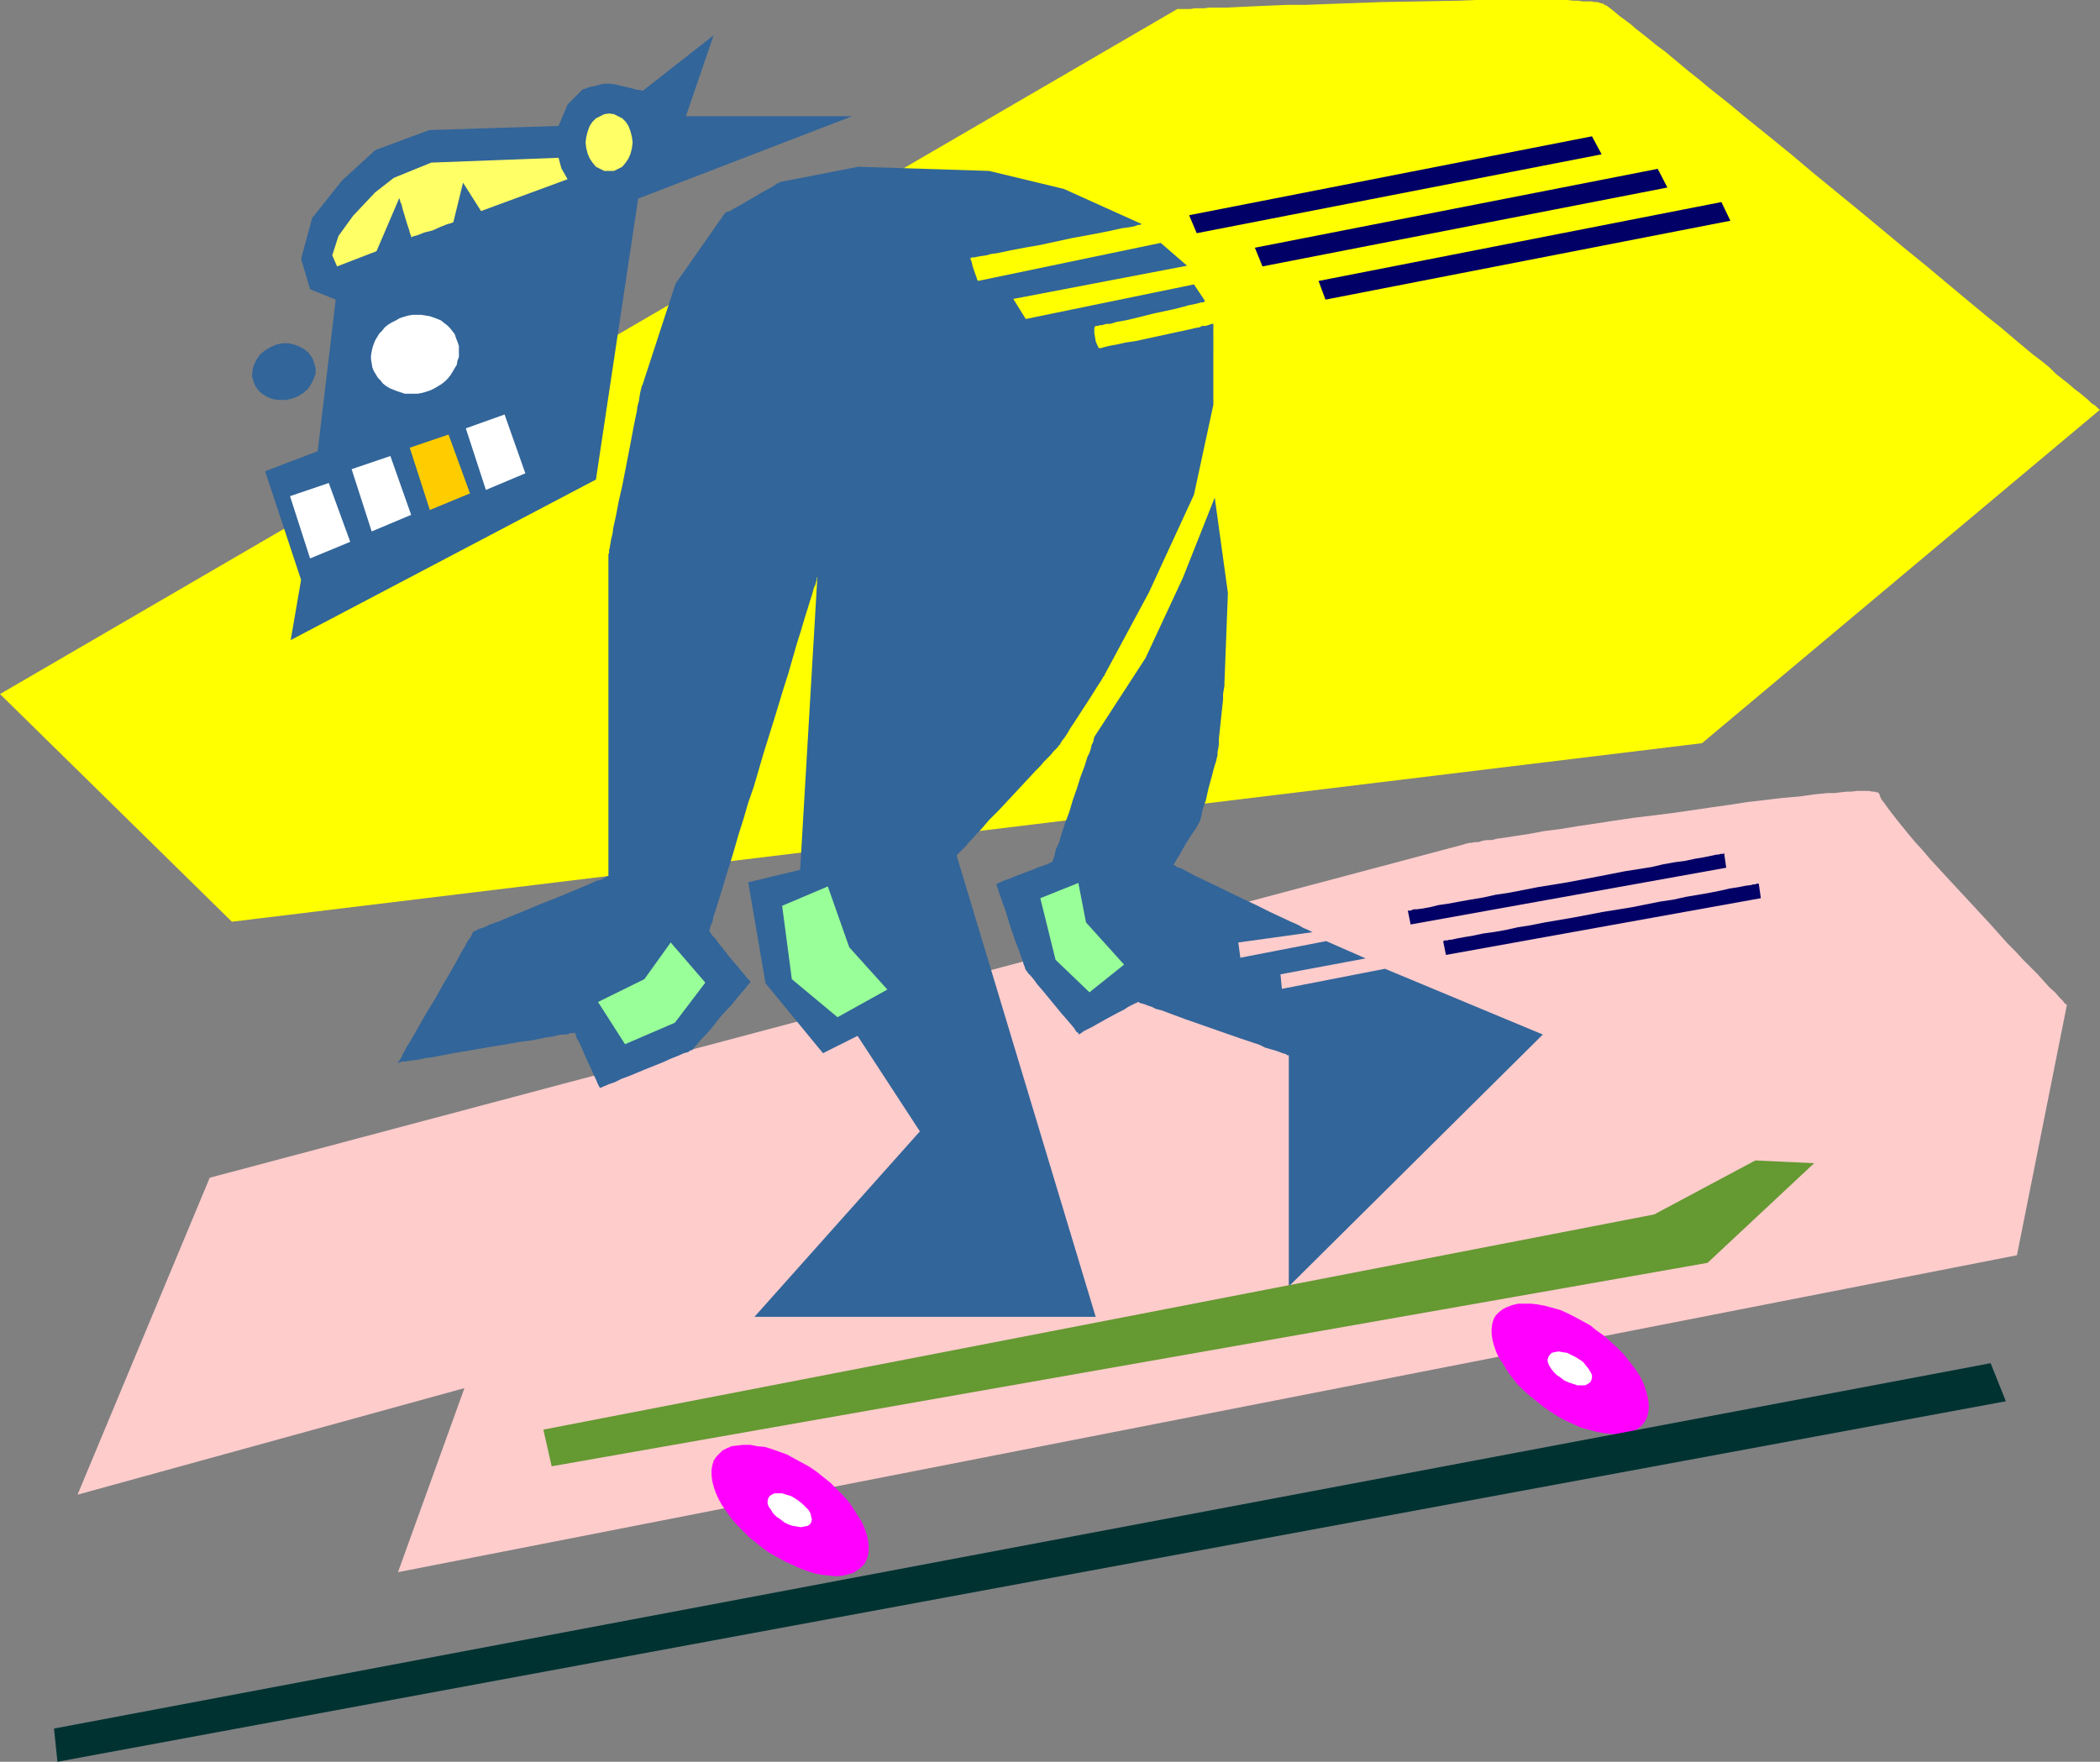 <?xml version="1.0" encoding="UTF-8" standalone="no"?>
<svg
   version="1.0"
   width="129.724mm"
   height="108.85mm"
   id="svg27"
   sodipodi:docname="Skateboarding - Offbeat.wmf"
   xmlns:inkscape="http://www.inkscape.org/namespaces/inkscape"
   xmlns:sodipodi="http://sodipodi.sourceforge.net/DTD/sodipodi-0.dtd"
   xmlns="http://www.w3.org/2000/svg"
   xmlns:svg="http://www.w3.org/2000/svg">
  <rect width="100%" height="100%" fill="#808080" stroke="none"/>
  <sodipodi:namedview
     id="namedview27"
     pagecolor="#ffffff"
     bordercolor="#000000"
     borderopacity="0.25"
     inkscape:showpageshadow="2"
     inkscape:pageopacity="0.0"
     inkscape:pagecheckerboard="0"
     inkscape:deskcolor="#d1d1d1"
     inkscape:document-units="mm" />
  <defs
     id="defs1">
    <pattern
       id="WMFhbasepattern"
       patternUnits="userSpaceOnUse"
       width="6"
       height="6"
       x="0"
       y="0" />
  </defs>
  <path
     style="fill:#ffcccc;fill-opacity:1;fill-rule:evenodd;stroke:none"
     d="M 48.965,275.023 341.945,197.137 v 0 l 0.323,-0.162 h 0.323 l 0.485,-0.162 h 0.485 l 0.808,-0.162 h 0.808 l 0.97,-0.323 0.97,-0.162 h 1.131 l 1.293,-0.323 1.293,-0.162 3.07,-0.485 3.232,-0.485 3.394,-0.646 3.878,-0.485 3.878,-0.646 4.363,-0.646 4.202,-0.646 4.363,-0.646 9.211,-1.131 8.888,-1.293 4.525,-0.646 4.202,-0.646 4.202,-0.485 4.04,-0.485 3.878,-0.323 3.394,-0.485 3.232,-0.323 h 1.616 l 1.293,-0.162 1.454,-0.162 h 1.131 l 1.293,-0.162 h 2.747 l 0.808,0.162 h 0.485 l 0.485,0.162 h 0.323 l 0.162,0.162 0.162,0.162 0.162,0.485 0.323,0.808 0.646,0.808 0.808,1.131 0.97,1.293 1.131,1.454 1.293,1.616 1.454,1.777 1.616,1.939 1.778,1.939 1.778,2.101 1.939,2.101 3.878,4.201 4.202,4.524 4.04,4.363 3.878,4.363 1.939,1.939 1.778,1.939 1.778,1.777 1.616,1.616 1.454,1.616 1.293,1.454 1.293,1.131 0.97,1.131 0.808,0.808 0.485,0.646 0.485,0.323 v 0.162 l -11.635,58.333 -377.982,74.007 15.514,-42.982 -90.334,24.885 z"
     id="path1" />
  <path
     style="fill:#ffff00;fill-opacity:1;fill-rule:evenodd;stroke:none"
     d="M 0,162.073 274.881,2.101 h 0.485 0.485 0.646 0.646 0.808 l 0.97,-0.162 h 0.97 1.131 l 1.293,-0.162 h 1.293 2.747 l 3.232,-0.162 3.555,-0.162 3.717,-0.162 3.878,-0.162 h 4.202 l 4.202,-0.162 4.363,-0.162 9.05,-0.323 9.05,-0.162 8.888,-0.162 L 344.692,0 h 4.202 3.878 7.11 3.232 2.909 l 1.293,0.162 h 1.131 l 1.131,0.162 h 0.97 0.97 l 0.808,0.162 h 0.646 l 0.485,0.162 0.485,0.162 h 0.323 l 0.323,0.323 0.485,0.162 0.646,0.485 0.646,0.485 0.97,0.808 0.97,0.808 1.131,0.808 1.293,0.97 1.293,1.131 1.454,1.131 1.616,1.293 1.778,1.454 1.778,1.293 1.939,1.616 1.939,1.616 1.939,1.616 2.262,1.777 2.101,1.777 4.686,3.717 4.686,3.878 5.01,4.04 5.171,4.201 5.171,4.363 10.666,8.726 10.504,8.726 5.171,4.201 5.01,4.201 4.848,4.04 4.686,3.878 2.262,1.777 2.101,1.777 2.101,1.777 1.939,1.616 1.939,1.616 1.939,1.454 1.778,1.454 1.454,1.454 1.616,1.293 1.454,1.131 1.293,1.131 1.293,0.97 0.97,0.808 0.97,0.808 0.808,0.808 0.808,0.485 0.485,0.485 0.323,0.323 0.323,0.162 v 0 l -92.92,77.885 -343.238,41.69 z"
     id="path2" />
  <path
     style="fill:#ff00ff;fill-opacity:1;fill-rule:evenodd;stroke:none"
     d="m 173.558,337.396 h 1.616 l 1.616,0.323 1.778,0.162 1.616,0.485 1.778,0.646 1.778,0.646 1.778,0.97 1.778,0.97 1.778,0.97 1.616,1.131 1.616,1.293 1.616,1.293 1.454,1.454 1.454,1.454 1.293,1.454 1.131,1.616 0.97,1.616 0.97,1.454 0.646,1.454 0.485,1.454 0.323,1.454 0.162,1.293 v 1.131 l -0.162,1.131 -0.323,0.97 -0.485,0.97 -0.808,0.808 -0.808,0.646 -0.97,0.646 -1.131,0.323 -1.293,0.323 -1.454,0.162 -1.616,-0.162 -1.616,-0.162 -1.778,-0.323 -1.616,-0.485 -1.778,-0.646 -1.778,-0.808 -1.778,-0.808 -1.778,-0.97 -1.778,-0.97 -1.616,-1.131 -1.616,-1.293 -1.616,-1.293 -1.454,-1.454 -1.454,-1.454 -1.293,-1.454 -1.131,-1.616 -1.131,-1.616 -0.808,-1.454 -0.646,-1.454 -0.485,-1.454 -0.323,-1.293 -0.162,-1.293 v -1.293 l 0.162,-0.97 0.323,-1.131 0.646,-0.97 0.646,-0.646 0.808,-0.808 0.97,-0.485 1.131,-0.485 1.293,-0.162 z"
     id="path3" />
  <path
     style="fill:#ffffff;fill-opacity:1;fill-rule:evenodd;stroke:none"
     d="m 181.8,348.707 h 0.808 l 0.97,0.323 1.131,0.323 0.808,0.485 0.97,0.646 0.808,0.646 0.808,0.808 0.646,0.646 0.485,0.808 0.162,0.808 0.162,0.646 -0.162,0.646 -0.323,0.485 -0.485,0.323 -0.808,0.162 -0.808,0.162 -0.97,-0.162 -0.97,-0.162 -0.97,-0.323 -0.97,-0.485 -0.808,-0.646 -0.97,-0.646 -0.808,-0.808 -0.485,-0.808 -0.485,-0.646 -0.323,-0.808 v -0.646 l 0.162,-0.646 0.323,-0.485 0.485,-0.323 0.646,-0.323 z"
     id="path4" />
  <path
     style="fill:#ff00ff;fill-opacity:1;fill-rule:evenodd;stroke:none"
     d="m 355.843,304.432 h 1.616 l 1.454,0.162 1.778,0.323 1.778,0.485 1.778,0.485 1.778,0.808 1.616,0.808 1.778,0.97 1.778,0.97 1.616,1.293 1.616,1.131 1.616,1.454 1.454,1.293 1.454,1.454 1.293,1.616 1.131,1.454 1.131,1.616 0.808,1.454 0.646,1.454 0.485,1.616 0.323,1.293 0.162,1.293 v 1.131 l -0.162,1.131 -0.323,1.131 -0.485,0.808 -0.646,0.808 -0.97,0.808 -0.97,0.485 -1.131,0.485 -1.293,0.162 -1.454,0.162 -1.616,-0.162 -1.616,-0.162 -1.616,-0.323 -1.778,-0.485 -1.778,-0.485 -1.778,-0.808 -1.778,-0.808 -1.778,-0.97 -1.778,-1.131 -1.616,-1.131 -1.616,-1.293 -1.616,-1.293 -1.454,-1.293 -1.454,-1.454 -1.293,-1.616 -1.131,-1.616 -0.97,-1.616 -0.97,-1.454 -0.646,-1.454 -0.485,-1.454 -0.323,-1.293 -0.162,-1.293 v -1.131 l 0.162,-1.131 0.323,-1.131 0.485,-0.808 0.808,-0.808 0.808,-0.646 0.97,-0.485 1.293,-0.485 1.293,-0.323 z"
     id="path5" />
  <path
     style="fill:#ffffff;fill-opacity:1;fill-rule:evenodd;stroke:none"
     d="m 363.923,315.581 0.808,0.162 1.131,0.162 0.97,0.485 0.97,0.485 0.808,0.485 0.97,0.646 0.646,0.808 0.646,0.808 0.485,0.808 0.323,0.646 v 0.646 l -0.162,0.646 -0.323,0.485 -0.485,0.323 -0.646,0.323 h -0.97 -0.808 l -0.97,-0.323 -0.97,-0.323 -1.131,-0.485 -0.808,-0.646 -0.97,-0.646 -0.646,-0.646 -0.646,-0.808 -0.485,-0.808 -0.323,-0.808 v -0.646 l 0.162,-0.485 0.323,-0.485 0.485,-0.485 0.646,-0.162 z"
     id="path6" />
  <path
     style="fill:#326599;fill-opacity:1;fill-rule:evenodd;stroke:none"
     d="m 64.478,80.471 1.454,-0.323 h 1.454 l 1.293,0.323 1.293,0.485 1.131,0.646 0.97,0.808 0.808,1.131 0.485,1.293 0.323,1.131 v 1.293 l -0.485,1.293 -0.646,1.293 -0.646,0.97 -1.131,0.97 -1.293,0.808 -1.293,0.485 -1.454,0.323 h -1.454 l -1.454,-0.162 -1.293,-0.485 -1.131,-0.646 -0.97,-0.808 -0.808,-1.131 -0.485,-1.131 -0.323,-1.293 0.162,-1.454 0.323,-1.131 0.646,-1.293 0.808,-1.131 0.97,-0.808 1.293,-0.808 z"
     id="path7" />
  <path
     style="fill:#326599;fill-opacity:1;fill-rule:evenodd;stroke:none"
     d="m 61.893,110.041 12.282,-4.686 4.202,-35.388 -5.979,-2.424 -2.101,-7.11 2.586,-9.534 6.949,-8.726 7.757,-7.11 12.605,-4.686 30.219,-0.97 2.101,-5.009 3.555,-3.555 v 0 h 0.162 l 0.485,-0.162 0.808,-0.323 0.808,-0.162 1.939,-0.485 0.808,-0.162 h 0.646 0.162 0.485 l 1.131,0.162 1.454,0.323 1.454,0.323 1.293,0.323 1.293,0.323 h 0.485 l 0.323,0.162 h 0.162 0.162 L 166.609,8.241 160.145,27.147 h 38.784 l -49.934,19.229 -9.858,65.605 -71.266,37.488 2.424,-14.058 z"
     id="path8" />
  <path
     style="fill:#ffffff;fill-opacity:1;fill-rule:evenodd;stroke:none"
     d="m 67.71,115.859 9.05,-3.07 5.01,13.735 -9.373,3.878 z"
     id="path9" />
  <path
     style="fill:#ffffff;fill-opacity:1;fill-rule:evenodd;stroke:none"
     d="m 82.093,109.557 9.05,-3.07 4.848,13.735 -9.211,3.878 z"
     id="path10" />
  <path
     style="fill:#ffcc00;fill-opacity:1;fill-rule:evenodd;stroke:none"
     d="m 95.667,104.547 9.05,-3.07 5.01,13.735 -9.373,3.878 z"
     id="path11" />
  <path
     style="fill:#ffffff;fill-opacity:1;fill-rule:evenodd;stroke:none"
     d="m 108.757,100.023 9.05,-3.232 4.848,13.735 -9.211,3.878 z"
     id="path12" />
  <path
     style="fill:#ffff66;fill-opacity:1;fill-rule:evenodd;stroke:none"
     d="m 142.208,26.5 1.131,0.162 0.97,0.485 0.97,0.485 0.808,0.808 0.646,0.97 0.485,1.293 0.323,1.293 0.162,1.293 -0.162,1.293 -0.323,1.293 -0.485,1.131 -0.646,0.97 -0.808,0.97 -0.97,0.485 -0.97,0.485 h -1.131 -1.131 l -0.97,-0.485 -0.97,-0.485 -0.808,-0.97 -0.646,-0.97 -0.485,-1.131 -0.323,-1.293 -0.162,-1.293 0.162,-1.293 0.323,-1.293 0.485,-1.293 0.646,-0.97 0.808,-0.808 0.97,-0.485 0.97,-0.485 z"
     id="path13" />
  <path
     style="fill:#ffff66;fill-opacity:1;fill-rule:evenodd;stroke:none"
     d="m 78.699,62.211 -1.131,-2.585 1.454,-4.524 3.394,-4.686 5.171,-5.494 4.363,-3.393 8.726,-3.555 29.734,-1.131 0.646,2.424 1.454,2.585 -20.2,7.433 -4.202,-6.625 -2.262,9.211 v 0 l -0.323,0.162 -0.485,0.162 -0.646,0.162 -0.808,0.323 -0.808,0.323 -1.778,0.808 -1.939,0.485 -0.808,0.323 -0.808,0.323 -0.646,0.162 -0.485,0.162 -0.323,0.162 V 55.263 55.101 l -0.162,-0.323 -0.162,-0.485 -0.162,-0.646 -0.485,-1.454 -0.97,-3.232 -0.323,-1.293 -0.323,-0.646 V 46.699 l -0.162,-0.323 v -0.162 l -5.333,12.442 z"
     id="path14" />
  <path
     style="fill:#326599;fill-opacity:1;fill-rule:evenodd;stroke:none"
     d="m 169.357,49.607 -11.635,16.644 -7.757,23.753 -0.162,0.162 v 0.162 l -0.162,0.646 -0.162,0.646 -0.162,0.97 -0.162,1.131 -0.323,1.131 -0.162,1.293 -0.323,1.454 -0.323,1.616 -0.646,3.393 -0.646,3.393 -1.454,7.433 -0.808,3.555 -0.646,3.393 -0.323,1.454 -0.323,1.454 -0.162,1.293 -0.323,1.293 -0.162,0.97 -0.162,0.97 -0.162,0.646 v 0.646 l -0.162,0.323 v 0 7.11 2.262 56.556 2.262 6.948 h -0.162 l -0.162,0.162 -0.485,0.162 -0.485,0.323 -0.808,0.323 -0.808,0.162 -0.97,0.485 -1.131,0.485 -1.131,0.485 -1.131,0.485 -2.747,1.131 -2.747,1.131 -2.909,1.131 -3.07,1.293 -2.747,1.131 -2.747,1.131 -1.131,0.485 -2.262,0.808 -0.97,0.485 -0.808,0.323 -0.646,0.162 -0.646,0.323 -0.323,0.162 -0.323,0.162 v 0 h -0.162 l -0.162,0.323 -0.162,0.323 -0.323,0.646 -0.485,0.646 -0.485,0.808 -0.485,0.97 -0.646,0.97 -0.646,1.293 -0.646,1.131 -1.454,2.585 -1.616,2.747 -1.616,2.909 -1.778,2.909 -1.616,2.747 -1.454,2.585 -0.646,1.131 -0.646,1.131 -0.646,0.97 -0.485,0.97 -0.485,0.808 -0.323,0.808 -0.323,0.485 -0.323,0.485 -0.162,0.162 v 0.162 h 0.162 l 0.323,-0.162 0.485,-0.162 h 0.808 l 0.97,-0.162 1.131,-0.162 1.131,-0.162 1.454,-0.323 1.454,-0.162 1.616,-0.323 3.394,-0.646 3.878,-0.646 3.717,-0.646 3.878,-0.646 3.717,-0.646 3.555,-0.485 1.616,-0.323 1.454,-0.323 1.454,-0.162 1.131,-0.323 1.131,-0.162 h 0.97 l 0.808,-0.323 h 0.485 0.323 l 0.162,-0.162 0.162,0.162 0.162,0.485 0.162,0.646 0.485,0.808 0.485,0.97 0.485,1.131 0.97,2.262 1.131,2.424 0.485,1.131 0.485,0.97 0.323,0.808 0.323,0.646 0.162,0.323 0.162,0.162 v 0 h 0.162 l 0.323,-0.162 0.323,-0.162 0.485,-0.162 0.646,-0.323 1.454,-0.485 1.616,-0.808 1.778,-0.646 3.878,-1.616 4.04,-1.616 1.778,-0.808 1.616,-0.646 1.454,-0.646 0.646,-0.162 0.485,-0.162 0.323,-0.323 h 0.323 l 0.162,-0.162 h 0.162 v 0 -0.162 l 0.162,-0.162 0.323,-0.323 0.646,-0.808 0.808,-0.97 1.131,-1.131 1.131,-1.293 2.424,-3.07 2.586,-2.747 1.131,-1.454 0.97,-1.131 0.97,-1.131 0.646,-0.808 0.162,-0.162 0.323,-0.323 v -0.162 0 -0.162 l -0.323,-0.323 -0.485,-0.485 -0.646,-0.808 -0.808,-0.97 -0.808,-0.97 -1.778,-2.101 -1.778,-2.262 -0.808,-0.97 -0.646,-0.97 -0.646,-0.646 -0.485,-0.646 -0.162,-0.323 -0.162,-0.162 v -0.162 -0.162 l 0.162,-0.323 v -0.323 l 0.162,-0.485 0.323,-0.646 0.162,-0.646 0.162,-0.808 0.323,-0.97 0.323,-0.97 0.646,-2.101 0.808,-2.585 0.808,-2.747 0.97,-3.07 0.97,-3.232 0.97,-3.393 1.131,-3.555 1.131,-3.878 1.293,-3.717 2.262,-7.756 2.424,-7.756 1.131,-3.717 1.131,-3.717 1.131,-3.555 0.97,-3.393 0.97,-3.393 0.97,-3.07 0.808,-2.747 0.808,-2.585 0.646,-2.101 0.323,-0.97 0.485,-1.777 0.323,-0.646 0.162,-0.646 0.162,-0.485 v -0.485 l 0.162,-0.162 v -0.323 0 l -4.04,68.675 -12.12,2.909 4.04,23.592 13.413,16.32 8.08,-4.04 14.544,22.299 -38.622,43.306 h 79.669 L 223.331,199.723 v 0 l 0.323,-0.323 0.323,-0.323 0.485,-0.485 0.485,-0.485 0.646,-0.646 0.646,-0.808 0.97,-0.97 0.808,-0.97 0.97,-0.97 1.939,-2.262 2.262,-2.262 2.262,-2.424 2.262,-2.424 2.101,-2.262 2.101,-2.262 0.97,-0.97 0.808,-0.97 0.808,-0.808 0.808,-0.808 0.646,-0.808 0.485,-0.485 0.485,-0.485 0.323,-0.485 0.162,-0.162 h 0.162 v -0.162 -0.162 l 0.162,-0.162 0.162,-0.323 0.646,-0.808 0.646,-0.97 0.646,-1.131 0.97,-1.454 3.878,-5.979 0.808,-1.293 0.808,-1.293 0.646,-0.97 0.485,-0.808 0.162,-0.323 0.162,-0.162 0.162,-0.162 v -0.162 l 10.342,-19.229 10.504,-22.784 4.525,-21.006 V 75.623 h -0.162 -0.162 l -0.485,0.162 -0.485,0.162 -0.485,0.162 h -0.808 l -0.646,0.323 -0.97,0.162 -2.101,0.485 -2.262,0.485 -9.696,2.101 -2.262,0.323 -2.101,0.485 -0.97,0.162 -0.808,0.162 -0.646,0.162 -0.646,0.162 -0.485,0.162 h -0.323 -0.162 -0.162 v 0 -0.162 l -0.323,-0.646 -0.323,-0.808 -0.162,-0.97 -0.162,-0.97 V 76.916 76.593 l 0.162,-0.323 0.162,-0.162 h 0.323 0.323 l 0.162,-0.162 h 0.485 l 0.646,-0.162 0.646,-0.162 h 0.808 l 1.616,-0.485 1.939,-0.323 2.101,-0.485 4.525,-1.131 2.262,-0.485 2.262,-0.485 1.939,-0.485 1.778,-0.485 1.616,-0.323 0.646,-0.162 0.485,-0.162 h 0.485 l 0.323,-0.162 0.162,-0.162 v 0 l -2.586,-3.878 -39.269,8.079 -2.909,-4.686 40.562,-7.756 -6.141,-5.332 -42.662,8.887 v -0.162 h -0.162 l -0.162,-0.646 -0.323,-0.808 -0.323,-0.97 -0.323,-0.97 -0.162,-0.808 -0.323,-0.808 v -0.162 0 h 0.162 l 0.162,-0.162 h 0.646 l 0.646,-0.162 0.97,-0.162 1.131,-0.162 1.131,-0.323 1.293,-0.162 1.616,-0.323 1.454,-0.323 3.394,-0.646 3.717,-0.646 7.434,-1.616 3.555,-0.646 3.394,-0.646 1.616,-0.323 1.454,-0.323 1.454,-0.323 1.131,-0.162 1.131,-0.162 0.808,-0.162 0.808,-0.323 h 0.485 l 0.323,-0.162 h 0.162 l -18.261,-8.241 -17.453,-4.201 -30.542,-0.97 -18.261,3.555 -0.162,0.162 -0.485,0.162 -0.646,0.485 -0.808,0.485 -0.97,0.485 -1.131,0.646 -4.686,2.747 -1.131,0.646 -0.97,0.485 -0.646,0.485 -0.646,0.162 -0.323,0.162 z"
     id="path15" />
  <path
     style="fill:#000066;fill-opacity:1;fill-rule:evenodd;stroke:none"
     d="m 277.628,50.254 1.778,4.201 94.536,-18.421 -2.262,-4.201 z"
     id="path16" />
  <path
     style="fill:#000066;fill-opacity:1;fill-rule:evenodd;stroke:none"
     d="m 292.98,57.848 1.778,4.363 94.536,-18.421 -2.262,-4.363 z"
     id="path17" />
  <path
     style="fill:#000066;fill-opacity:1;fill-rule:evenodd;stroke:none"
     d="m 307.848,65.605 1.616,4.363 94.536,-18.421 -2.101,-4.363 z"
     id="path18" />
  <path
     style="fill:#326599;fill-opacity:1;fill-rule:evenodd;stroke:none"
     d="m 283.608,116.182 -7.434,18.744 -8.726,18.744 -11.958,18.421 v 0.162 l -0.162,0.323 v 0.323 l -0.162,0.485 -0.323,0.646 -0.162,0.808 -0.323,0.97 -0.485,0.97 -0.646,2.101 -0.97,2.585 -0.808,2.585 -0.97,2.747 -0.808,2.747 -0.97,2.585 -0.808,2.424 -0.646,2.262 -0.485,0.97 -0.323,0.808 -0.162,0.808 -0.162,0.646 -0.162,0.485 -0.162,0.485 -0.162,0.162 v 0.162 h -0.162 l -0.323,0.162 -0.646,0.323 -0.97,0.323 -0.97,0.323 -1.131,0.485 -4.686,1.777 -1.131,0.485 -0.97,0.323 -0.808,0.323 -0.646,0.323 -0.485,0.162 h -0.162 v 0 l 0.162,0.162 v 0.323 l 0.162,0.485 0.162,0.323 0.162,0.646 0.485,1.293 0.485,1.454 0.646,1.777 1.131,3.717 1.293,3.717 0.646,1.616 0.485,1.454 0.485,1.293 0.162,0.646 0.162,0.323 0.162,0.485 v 0.162 l 0.162,0.162 v 0.162 0 l 0.162,0.162 0.162,0.162 0.162,0.323 0.646,0.646 0.808,0.97 0.808,1.131 1.131,1.293 4.525,5.494 1.131,1.293 0.97,1.131 0.808,0.97 0.485,0.808 0.323,0.162 0.162,0.162 v 0.162 l 0.162,0.162 v 0 l 0.162,-0.162 0.323,-0.162 0.646,-0.485 0.97,-0.485 0.97,-0.485 1.131,-0.646 2.586,-1.454 2.424,-1.293 1.293,-0.646 0.97,-0.646 0.97,-0.485 0.646,-0.323 0.485,-0.162 v -0.162 h 0.162 0.162 l 0.162,0.162 0.485,0.162 0.646,0.162 0.808,0.323 0.97,0.323 0.97,0.485 1.293,0.323 1.293,0.485 1.293,0.485 3.07,1.131 3.232,1.131 3.232,1.131 3.232,1.131 3.232,1.131 2.909,0.97 1.454,0.485 1.293,0.646 1.131,0.323 1.131,0.323 0.97,0.323 0.808,0.323 0.646,0.162 0.485,0.323 h 0.162 0.162 v 53.97 l 59.307,-58.818 -36.845,-15.351 -24.078,4.686 -0.323,-3.393 19.877,-3.717 -9.211,-4.04 -20.038,3.878 -0.485,-3.555 17.453,-2.424 h -0.162 l -0.323,-0.162 -0.323,-0.162 -0.646,-0.323 -0.808,-0.323 -0.808,-0.485 -0.97,-0.485 -1.131,-0.485 -2.424,-1.131 -2.747,-1.293 -2.909,-1.454 -3.07,-1.454 -3.07,-1.454 -2.909,-1.454 -2.747,-1.293 -1.293,-0.646 -1.131,-0.485 -1.131,-0.646 -0.97,-0.485 -0.808,-0.485 -0.808,-0.323 -0.646,-0.162 -0.323,-0.323 -0.323,-0.162 h -0.162 l 0.162,-0.162 0.162,-0.323 0.323,-0.485 0.323,-0.646 0.485,-0.646 0.485,-0.97 1.131,-1.939 1.131,-1.777 0.646,-0.97 0.485,-0.646 0.323,-0.646 0.323,-0.485 0.162,-0.485 h 0.162 v -0.162 -0.162 l 0.162,-0.485 0.162,-0.646 0.162,-0.97 0.323,-1.131 0.485,-1.293 0.646,-2.909 0.808,-2.909 0.323,-1.293 0.323,-1.131 0.323,-0.97 0.162,-0.808 0.162,-0.485 v -0.162 0 -0.162 -0.485 l 0.162,-0.808 0.162,-1.131 v -1.293 l 0.162,-1.454 0.646,-6.14 0.162,-1.454 v -1.293 l 0.162,-0.97 0.162,-0.97 v -0.485 -0.162 l 0.808,-21.006 z"
     id="path19" />
  <path
     style="fill:#000066;fill-opacity:1;fill-rule:evenodd;stroke:none"
     d="m 328.694,212.65 h 0.162 0.162 0.323 l 0.323,-0.162 0.485,-0.162 h 0.646 l 1.293,-0.162 1.778,-0.323 1.939,-0.485 2.262,-0.323 2.586,-0.485 2.747,-0.485 2.909,-0.485 2.909,-0.646 3.232,-0.485 6.626,-1.293 6.949,-1.131 6.787,-1.293 6.626,-1.293 3.07,-0.485 3.07,-0.485 2.747,-0.646 2.747,-0.485 2.424,-0.323 2.262,-0.485 1.939,-0.323 1.616,-0.323 1.454,-0.323 h 0.485 l 0.485,-0.162 h 0.323 0.323 v -0.162 h 0.162 l 0.485,3.393 -73.69,13.25 z"
     id="path20" />
  <path
     style="fill:#000066;fill-opacity:1;fill-rule:evenodd;stroke:none"
     d="m 336.936,219.76 h 0.162 l 0.162,-0.162 h 0.323 0.323 l 0.485,-0.162 h 0.485 l 1.454,-0.323 1.778,-0.323 1.939,-0.323 2.262,-0.485 2.424,-0.323 2.747,-0.485 2.909,-0.646 3.07,-0.485 3.232,-0.646 6.626,-1.131 6.787,-1.293 6.949,-1.131 6.464,-1.293 3.232,-0.485 2.909,-0.646 2.909,-0.485 2.747,-0.485 2.424,-0.485 2.101,-0.485 2.101,-0.323 1.616,-0.323 1.293,-0.162 0.485,-0.162 h 0.485 l 0.323,-0.162 h 0.323 0.162 v 0 l 0.485,3.393 -73.528,13.25 z"
     id="path21" />
  <path
     style="fill:#659932;fill-opacity:1;fill-rule:evenodd;stroke:none"
     d="m 126.856,333.841 259.368,-50.254 23.594,-12.604 13.736,0.646 -24.886,23.269 -269.872,47.507 z"
     id="path22" />
  <path
     style="fill:#003232;fill-opacity:1;fill-rule:evenodd;stroke:none"
     d="m 12.605,403.647 452.156,-85.318 3.555,8.887 -454.903,84.187 z"
     id="path23" />
  <path
     style="fill:#ffffff;fill-opacity:1;fill-rule:evenodd;stroke:none"
     d="m 94.213,74.007 1.131,-0.323 0.97,-0.162 h 0.97 1.131 l 0.97,0.162 0.97,0.162 0.97,0.323 0.808,0.323 0.808,0.323 0.808,0.646 0.646,0.485 0.646,0.646 0.646,0.808 0.485,0.646 0.323,0.97 0.323,0.808 0.323,0.97 v 0.808 0.97 0.808 l -0.323,0.808 -0.162,0.97 -0.485,0.808 -0.485,0.808 -0.485,0.808 -0.646,0.808 -0.646,0.646 -0.808,0.646 -0.808,0.485 -0.808,0.485 -0.97,0.485 -0.97,0.323 -1.131,0.323 -0.97,0.162 h -0.97 -0.97 -0.97 l -0.97,-0.323 -0.97,-0.323 -0.808,-0.323 -0.808,-0.323 -0.808,-0.485 -0.808,-0.646 -0.485,-0.646 -0.646,-0.646 -0.485,-0.808 -0.485,-0.808 -0.323,-0.808 -0.162,-0.97 -0.162,-0.97 v -0.808 l 0.162,-0.97 0.162,-0.808 0.323,-0.97 0.323,-0.808 0.485,-0.808 0.485,-0.808 0.646,-0.646 0.646,-0.808 0.808,-0.646 0.808,-0.485 0.97,-0.485 0.808,-0.485 z"
     id="path24" />
  <path
     style="fill:#99ff99;fill-opacity:1;fill-rule:evenodd;stroke:none"
     d="m 139.622,233.979 10.827,-5.332 6.141,-8.564 8.08,9.372 -7.11,9.372 -11.635,5.009 z"
     id="path25" />
  <path
     style="fill:#99ff99;fill-opacity:1;fill-rule:evenodd;stroke:none"
     d="m 182.608,211.519 10.666,-4.524 5.01,14.22 8.888,9.857 -11.635,6.464 -10.666,-8.887 z"
     id="path26" />
  <path
     style="fill:#99ff99;fill-opacity:1;fill-rule:evenodd;stroke:none"
     d="m 242.885,209.741 8.888,-3.555 1.778,9.211 8.888,9.857 -8.08,6.464 -7.918,-7.595 z"
     id="path27" />
</svg>
